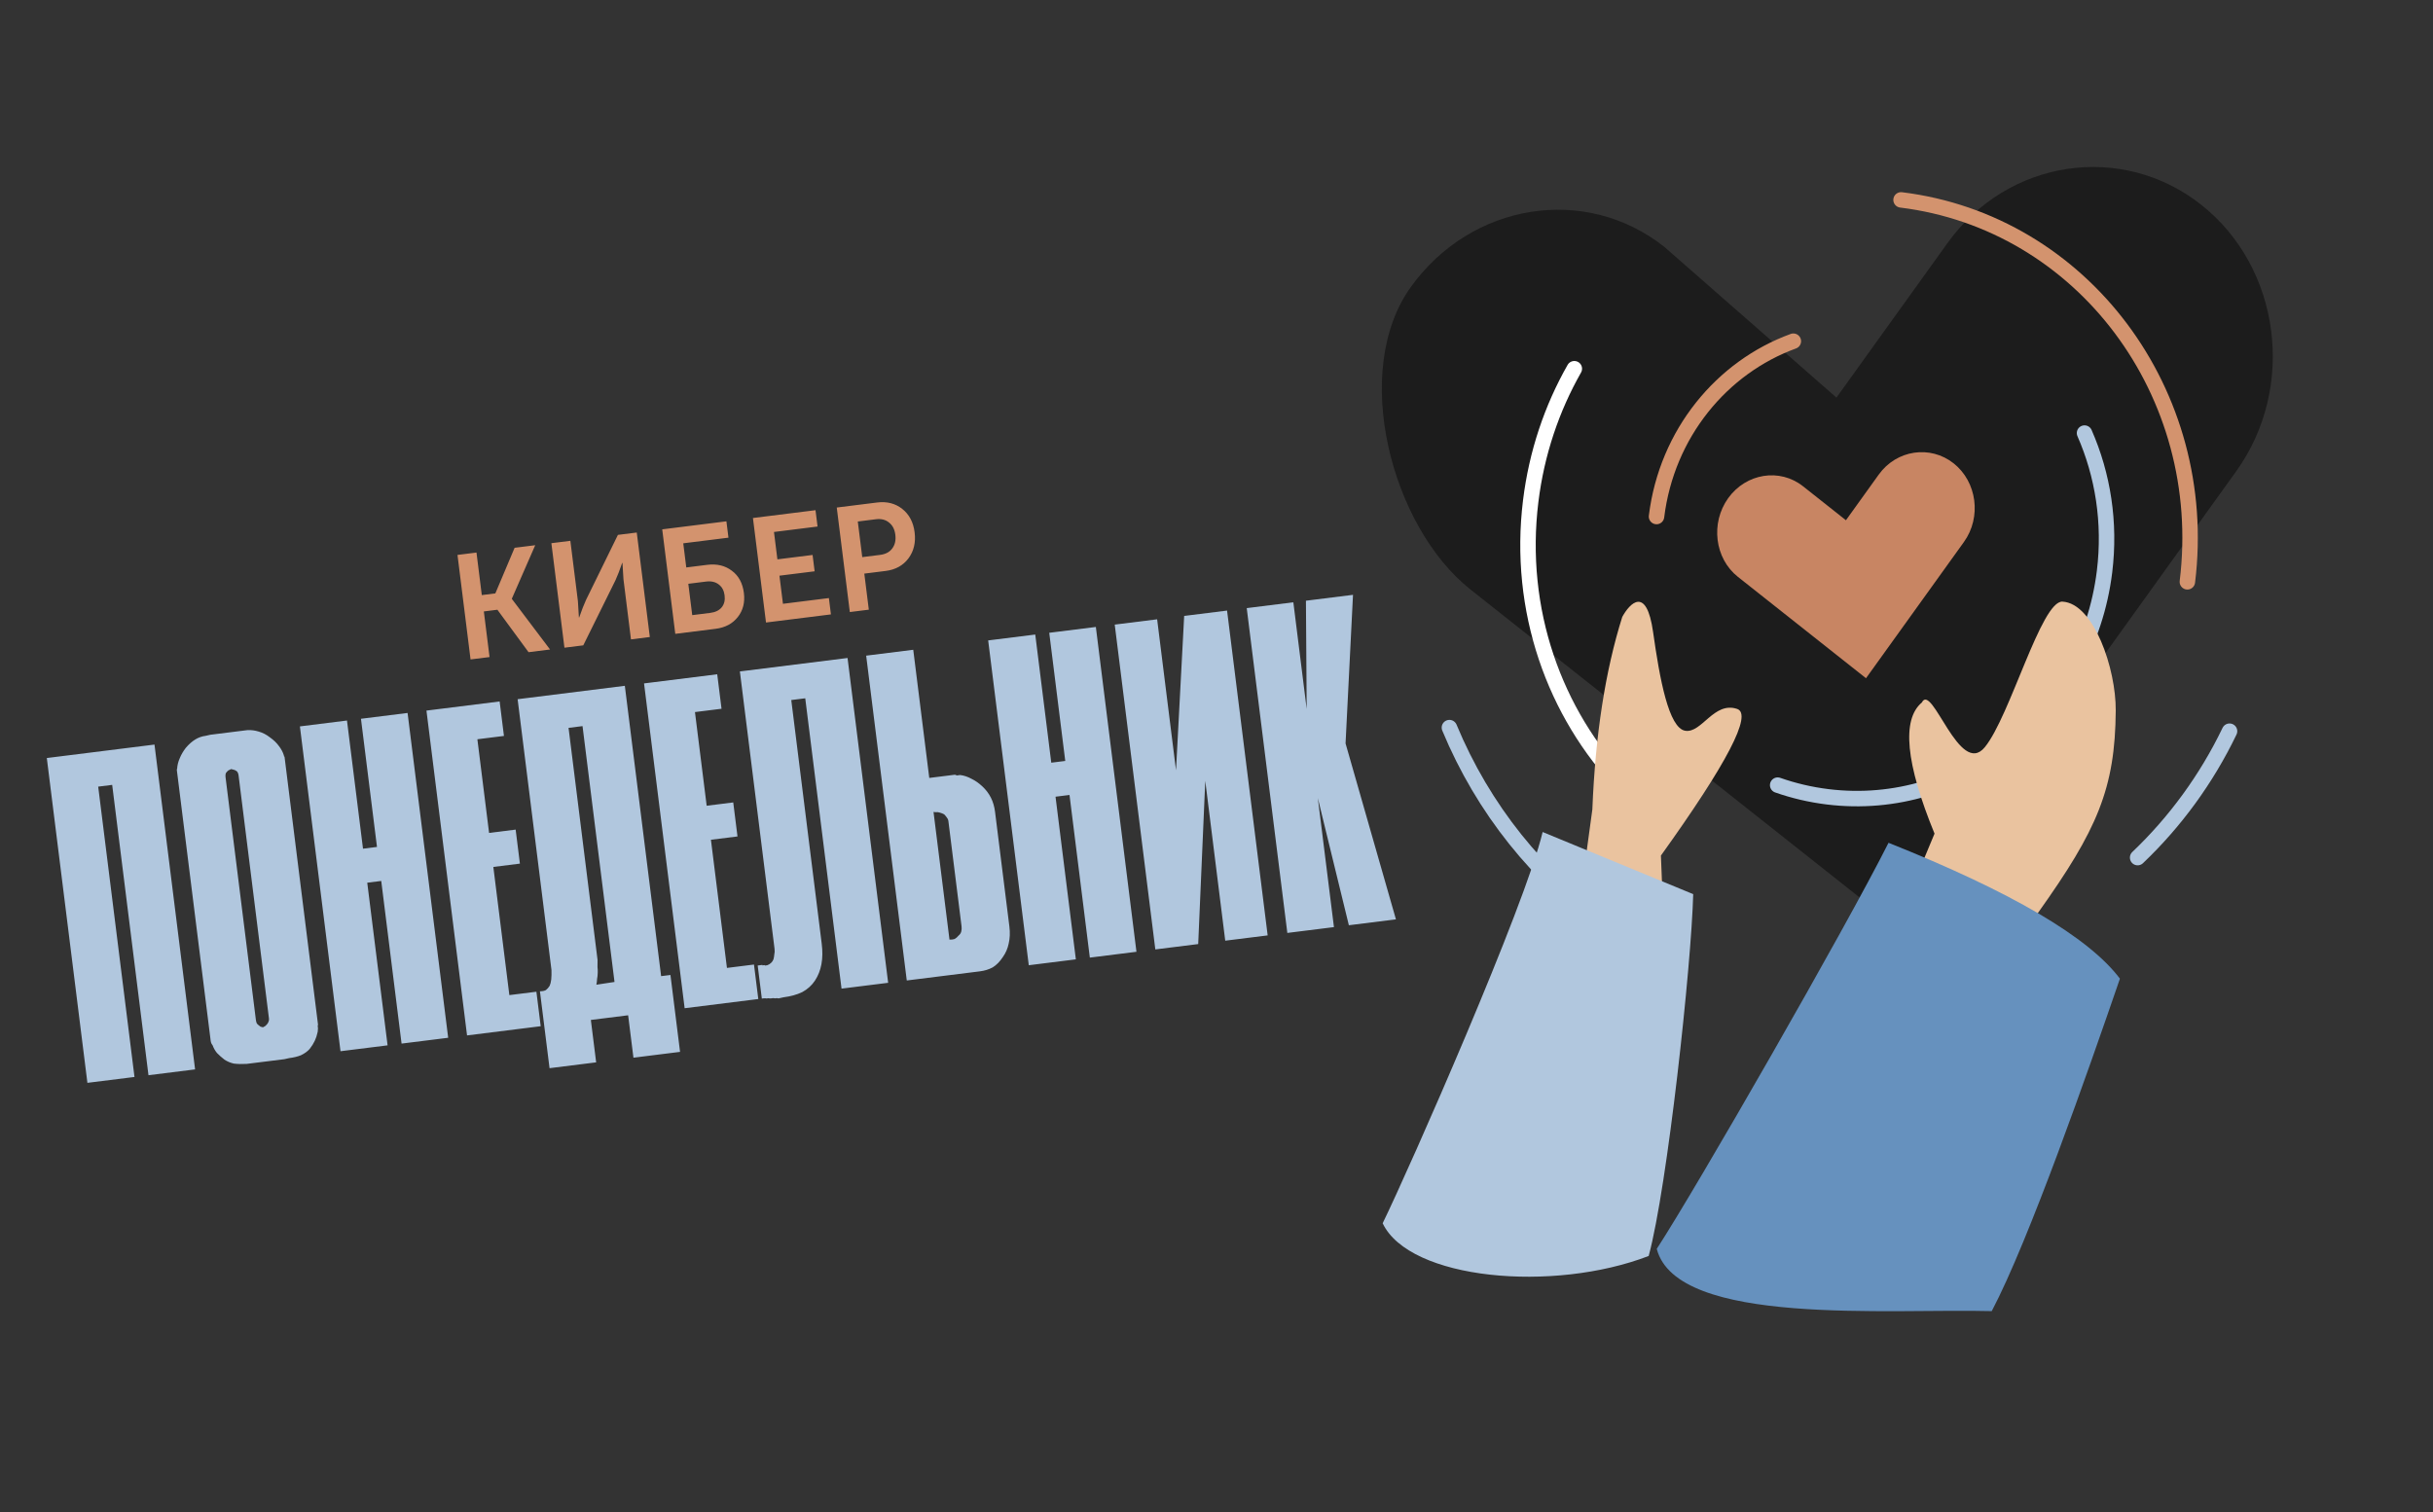 <?xml version="1.0" encoding="UTF-8"?> <svg xmlns="http://www.w3.org/2000/svg" width="1906" height="1185" viewBox="0 0 1906 1185" fill="none"><rect x="0" y="0" width="1906" height="1185" fill="#333333" stroke="none"/><path d="M1105.23 224.902C1057.87 290.816 1090.01 412.884 1151.96 461.923L1491.92 731.014L1751.79 369.327C1799.15 303.413 1786.46 209.547 1724.51 160.508C1662.55 111.468 1573.08 124.471 1525.72 190.385L1438.66 311.554L1303.81 193.438C1241.86 144.398 1152.59 158.988 1105.23 224.902Z" fill="#1C1C1C"></path><path d="M1135.46 570.138C1161.74 633.544 1205.2 688.022 1260.57 726.519" stroke="#B1C7DE" stroke-width="12.11" stroke-linecap="round"></path><path d="M1746.61 572.946C1728.48 610.616 1703.92 644.088 1674.61 671.998" stroke="#B1C7DE" stroke-width="12.11" stroke-linecap="round"></path><path d="M1297.71 404.742C1305.73 339.595 1348.92 287.724 1404.9 267.352" stroke="#D3936E" stroke-width="12.11" stroke-linecap="round"></path><path d="M1713.58 455.896C1731.76 308.089 1631.34 174.102 1489.28 156.629" stroke="#D3936E" stroke-width="12.11" stroke-linecap="round"></path><path d="M1233.32 288.913C1215.74 319.829 1203.8 354.848 1199.15 392.62C1188.63 478.14 1217.82 559.033 1271.8 615.409" stroke="white" stroke-width="12.11" stroke-linecap="round"></path><path d="M1633 339.346C1647.38 372.11 1653.42 409.384 1648.68 447.914C1635.09 558.424 1537.97 637.42 1431.76 624.355C1418.16 622.683 1405.07 619.582 1392.62 615.216" stroke="#B1C7DE" stroke-width="12.11" stroke-linecap="round"></path><path fill-rule="evenodd" clip-rule="evenodd" d="M1467.85 767.514L1515.5 653.205C1492.94 598.135 1489.63 563.883 1505.58 550.45C1513.53 534.391 1535.1 609.621 1554.9 585.476C1574.69 561.331 1599.11 470.525 1615.72 471.422C1640.28 472.749 1657.69 524.023 1657.46 556.76C1657.03 617.945 1642.91 650.237 1596.75 715.028C1572.61 748.905 1552.64 793.701 1536.83 849.418L1467.85 767.514Z" fill="#EAC39F"></path><path fill-rule="evenodd" clip-rule="evenodd" d="M1213.94 880.159L1247.44 634.251C1249.79 575.773 1257.6 525.489 1270.87 483.397C1276.64 472.813 1289.85 458.492 1295.03 495.286C1300.21 532.079 1307.25 570.522 1320.22 572.604C1333.19 574.686 1342.65 549.344 1360.88 555.505C1373.04 559.613 1353.13 597.91 1301.16 670.397L1304.81 763.623L1213.94 880.159Z" fill="#EAC39F"></path><path fill-rule="evenodd" clip-rule="evenodd" d="M1083.17 958.523C1104.76 914.213 1194.79 709.689 1208.5 651.942L1326.45 700.636C1325.04 756.085 1306.3 929.596 1291.57 984.157C1216.6 1013.03 1104.22 1002.82 1083.17 958.523Z" fill="#B1C7DE"></path><path fill-rule="evenodd" clip-rule="evenodd" d="M1297.89 978.588C1328.93 930.892 1445.59 727.754 1479.46 660.385C1575.87 698.876 1636.29 734.367 1660.74 766.856C1635.99 838.891 1589.41 972.193 1560.32 1027.37C1480.81 1025.19 1313.69 1039.65 1297.89 978.588Z" fill="#6691BE"></path><path d="M1353.87 390.32C1339.89 409.774 1343.19 437.548 1361.48 452.022L1461.82 531.444L1538.52 424.692C1552.5 405.237 1548.75 377.533 1530.47 363.059C1512.18 348.585 1485.77 352.422 1471.79 371.877L1446.1 407.64L1412.48 381.033C1394.2 366.559 1367.85 370.865 1353.87 390.32Z" fill="#C88563"></path><path d="M368.629 516.712L358.396 434.826L373.274 432.966L377.439 466.298L388.05 464.972L403.145 429.233L419.292 427.216L400.981 469.095L401.01 469.326L430.909 508.929L414.07 511.034L389.65 477.774L379.039 479.1L383.507 514.853L368.629 516.712ZM442.176 507.521L431.943 425.635L446.821 423.775L452.731 471.062L453.509 483.85L453.739 483.821C455.691 478.189 457.464 473.633 459.06 470.154L484.074 419.12L498.837 417.275L509.07 499.162L494.307 501.007L488.412 453.835L487.634 441.048L487.404 441.077C485.52 446.622 483.78 451.135 482.184 454.614L456.939 505.677L442.176 507.521ZM529.014 496.67L518.781 414.783L569.067 408.499L570.667 421.301L535.259 425.726L537.623 444.64L554 442.594C561.612 441.642 568.052 443.18 573.318 447.208C578.652 451.148 581.8 456.963 582.761 464.652C583.683 472.033 582.087 478.324 577.974 483.523C573.86 488.723 568.074 491.788 560.616 492.72L529.014 496.67ZM542.293 482.008L556.363 480.25C560.438 479.741 563.456 478.27 565.417 475.839C567.378 473.407 568.123 470.308 567.652 466.54C567.181 462.773 565.653 459.918 563.068 457.976C560.473 455.958 557.138 455.203 553.063 455.713L539.223 457.442L542.293 482.008ZM600.084 487.788L589.851 405.902L638.868 399.776L640.468 412.578L606.329 416.844L609.01 438.296L636.574 434.852L638.174 447.654L610.61 451.098L613.362 473.127L649.346 468.63L650.946 481.432L600.084 487.788ZM665.748 479.583L655.515 397.696L687.116 393.747C694.805 392.786 701.379 394.463 706.838 398.779C712.297 403.094 715.521 409.212 716.511 417.131C717.5 425.051 715.89 431.851 711.68 437.531C707.461 443.134 701.507 446.416 693.818 447.377L677.095 449.467L680.626 477.723L665.748 479.583ZM675.48 436.549L689.436 434.805C693.741 434.267 696.928 432.581 698.994 429.745C701.137 426.901 701.94 423.325 701.402 419.019C700.874 414.791 699.225 411.6 696.457 409.447C693.757 407.207 690.33 406.347 686.178 406.866L671.992 408.639L675.48 436.549Z" fill="#D3936E"></path><path d="M101.707 844.34L68.477 848.492L36.671 593.972L40.322 593.516L121.024 583.431L152.83 837.951L149.178 838.407L116.314 842.514L87.884 615.017L76.929 616.386L105.359 843.883L101.707 844.34ZM164.747 575.742L193.96 572.091C196.912 571.97 199.802 572.35 202.632 573.233C205.706 574.085 208.612 575.576 211.35 577.706C214.333 579.806 216.721 582.104 218.517 584.599C220.281 586.851 221.575 589.285 222.396 591.903C222.427 592.146 222.457 592.389 222.487 592.633C222.487 592.633 222.624 592.739 222.898 592.952C222.929 593.196 222.959 593.439 222.99 593.683C222.99 593.683 223.005 593.804 223.035 594.048C223.066 594.291 223.096 594.535 223.126 594.778C223.157 595.022 223.187 595.265 223.218 595.509L248.864 800.731C248.924 801.218 248.985 801.705 249.046 802.192C249.077 802.435 249.107 802.679 249.137 802.922C248.955 803.439 248.879 803.82 248.909 804.063C248.94 804.307 248.985 804.672 249.046 805.159C249.137 805.889 249.107 806.635 248.955 807.395C249.016 807.882 248.955 808.384 248.772 808.902C248.316 811.184 247.6 813.375 246.626 815.475C245.653 817.574 244.314 819.719 242.609 821.91C240.875 823.858 238.608 825.501 235.808 826.84C233.222 827.905 230.102 828.666 226.451 829.122L222.845 829.943L193.266 833.64C189.584 833.853 186.237 833.776 183.224 833.411C180.425 832.772 177.945 831.722 175.784 830.261C173.593 828.557 171.646 826.823 169.942 825.058C168.481 823.262 167.371 821.299 166.61 819.169C166.306 818.713 166.001 818.256 165.697 817.8C165.362 817.1 165.149 816.385 165.058 815.654C164.997 815.168 164.952 814.802 164.921 814.559C164.891 814.315 164.845 813.95 164.784 813.463C164.754 813.22 164.723 812.977 164.693 812.733C164.632 812.246 164.587 811.881 164.556 811.638L138.819 605.685C138.819 605.685 138.804 605.563 138.773 605.319C138.743 605.076 138.713 604.833 138.682 604.589C138.621 604.102 138.576 603.737 138.545 603.494C138.484 603.007 138.56 602.626 138.773 602.353C138.926 599.614 139.58 596.936 140.736 594.319C141.862 591.459 143.491 588.659 145.621 585.92C147.994 583.151 150.444 580.991 152.97 579.439C155.496 577.887 158.219 576.929 161.141 576.564L164.747 575.742ZM186.884 607.466C186.792 606.736 186.579 606.021 186.245 605.321C185.91 604.621 185.484 604.18 184.967 603.997C184.419 603.571 183.765 603.282 183.004 603.13C182.487 602.947 181.848 602.78 181.087 602.628C180.387 602.963 179.687 603.297 178.987 603.632C178.531 603.936 178.089 604.362 177.663 604.91C177.207 605.214 176.902 605.747 176.75 606.508C176.598 607.268 176.583 608.136 176.705 609.109L200.434 798.995C200.586 800.212 200.829 801.171 201.164 801.871C201.468 802.327 201.894 802.768 202.442 803.194C202.99 803.621 203.538 804.047 204.085 804.473C204.603 804.655 205.242 804.823 206.002 804.975C206.702 804.64 207.281 804.321 207.737 804.016C208.406 803.438 208.954 802.875 209.38 802.327C209.806 801.78 210.111 801.247 210.293 800.73C210.689 799.939 210.826 799.056 210.704 798.082L186.884 607.466ZM238.595 568.739L271.825 564.586L284.375 665.006L295.329 663.637L282.78 563.217L286.432 562.761L319.297 558.654L351.103 813.174L347.452 813.63L314.587 817.737L298.661 690.294L287.706 691.663L303.632 819.106L299.98 819.562L266.75 823.715L234.944 569.195L238.595 568.739ZM383.146 652.663L403.96 650.062L407.292 676.719L386.477 679.32L399.026 779.741L420.206 777.094L423.583 804.116L419.931 804.572L365.887 811.326L334.08 556.806L337.732 556.35L391.411 549.642L394.788 576.664L373.974 579.265L383.146 652.663ZM462.872 799.206L467.025 832.436L463.373 832.893L430.508 837L422.979 776.747C424.957 776.747 426.524 776.428 427.68 775.789C428.806 774.907 429.78 773.796 430.602 772.457C431.18 771.149 431.591 769.49 431.834 767.482C432.047 765.23 432.108 762.75 432.017 760.042L405.504 547.881L409.156 547.424L489.492 537.385L517.922 764.883L525.225 763.97L532.754 824.222L529.103 824.679L496.238 828.786L492.085 795.556L462.872 799.206ZM468.123 752.192C468.123 754.17 468.108 756.026 468.077 757.76C468.26 759.221 468.32 760.697 468.26 762.188C468.229 763.923 468.062 765.551 467.757 767.072C467.696 768.563 467.514 770.069 467.209 771.591L481.405 769.446L456.353 568.971L445.398 570.34L468.123 752.192ZM553.604 631.362L574.418 628.761L577.749 655.418L556.935 658.019L569.484 758.439L590.664 755.792L594.04 782.815L590.389 783.271L536.344 790.025L504.538 535.505L508.19 535.049L561.869 528.34L565.246 555.363L544.431 557.964L553.604 631.362ZM596.813 782.468L593.574 756.541L597.225 756.085C597.256 756.329 597.271 756.45 597.271 756.45C597.514 756.42 597.758 756.389 598.001 756.359C598.245 756.329 598.366 756.313 598.366 756.313C598.61 756.283 598.853 756.253 599.097 756.222C599.127 756.466 599.142 756.587 599.142 756.587C599.386 756.557 599.629 756.526 599.873 756.496C600.116 756.466 600.238 756.45 600.238 756.45C600.481 756.42 600.725 756.39 600.968 756.359C602.155 755.964 603.19 755.34 604.072 754.488C604.955 753.636 605.578 752.692 605.944 751.658C606.278 750.38 606.491 749.117 606.583 747.869C606.918 746.591 606.978 745.1 606.765 743.396L579.614 526.123L583.265 525.667L663.967 515.582L695.773 770.102L692.121 770.558L659.257 774.665L630.827 547.167L619.872 548.536L643.738 739.517C644.469 745.36 644.392 750.685 643.51 755.493C642.627 760.301 640.938 764.592 638.443 768.365C635.947 772.138 632.615 775.151 628.446 777.403C624.246 779.411 619.347 780.765 613.748 781.465L610.142 782.286C609.655 782.347 609.153 782.286 608.636 782.103C608.149 782.164 607.662 782.225 607.175 782.286C606.414 782.134 605.79 782.088 605.304 782.149C604.817 782.21 604.33 782.271 603.843 782.331C603.356 782.392 602.732 782.347 601.971 782.194C601.485 782.255 600.998 782.316 600.511 782.377C599.75 782.225 599.004 782.194 598.274 782.286C597.787 782.346 597.3 782.407 596.813 782.468ZM779.471 635.772L790.743 725.968C791.351 730.837 791.168 735.31 790.195 739.388C789.434 743.192 787.897 746.721 785.584 749.977C783.302 753.477 780.669 756.155 777.687 758.011C774.674 759.623 771.342 760.658 767.691 761.114L764.039 761.571L710.36 768.279L678.553 513.759L682.205 513.302L715.435 509.15L727.984 609.57L748.433 607.015C748.464 607.258 748.479 607.38 748.479 607.38C748.722 607.349 748.966 607.319 749.209 607.289C749.24 607.532 749.255 607.654 749.255 607.654C749.498 607.623 749.742 607.593 749.985 607.563C750.472 607.502 750.837 607.456 751.081 607.426C751.568 607.365 751.933 607.319 752.176 607.289C755.189 607.654 758.156 608.643 761.077 610.256C763.968 611.625 766.813 613.619 769.613 616.236C772.412 618.853 774.633 621.789 776.276 625.046C777.92 628.302 779 631.999 779.517 636.138L779.471 635.772ZM742.955 643.303C742.833 642.329 742.483 641.507 741.905 640.838C741.296 639.925 740.566 639.027 739.714 638.145C738.649 637.536 737.477 637.064 736.199 636.729C735.165 636.364 734.039 636.258 732.822 636.41L731.315 636.227L743.819 736.282L744.184 736.237C745.432 736.328 746.649 736.176 747.836 735.78C748.992 735.141 749.996 734.274 750.848 733.179C751.974 732.296 752.705 731.216 753.039 729.938C753.374 728.66 753.45 727.291 753.268 725.83L742.955 643.303ZM777.784 501.358L811.014 497.206L823.563 597.626L834.518 596.257L821.969 495.837L825.621 495.38L858.485 491.273L890.292 745.793L886.64 746.25L853.775 750.357L837.849 622.914L826.894 624.283L842.82 751.726L839.169 752.182L805.939 756.335L774.132 501.815L777.784 501.358ZM921.284 603.587L927.678 482.627L931.33 482.17L961.274 478.428L993.08 732.948L989.428 733.405L959.85 737.101L944.198 611.849L938.67 739.748L935.019 740.204L905.075 743.946L873.269 489.426L876.921 488.97L906.499 485.273L921.284 603.587ZM1056.69 724.999L1032.37 625.308L1045.01 726.459L1041.36 726.915L1008.49 731.022L976.685 476.502L980.336 476.046L1013.2 471.939L1023.65 555.562L1023.06 470.707L1026.71 470.251L1059.94 466.098L1054.1 582.539L1093.57 720.39L1089.92 720.846L1056.69 724.999Z" fill="#B1C7DE"></path></svg> 